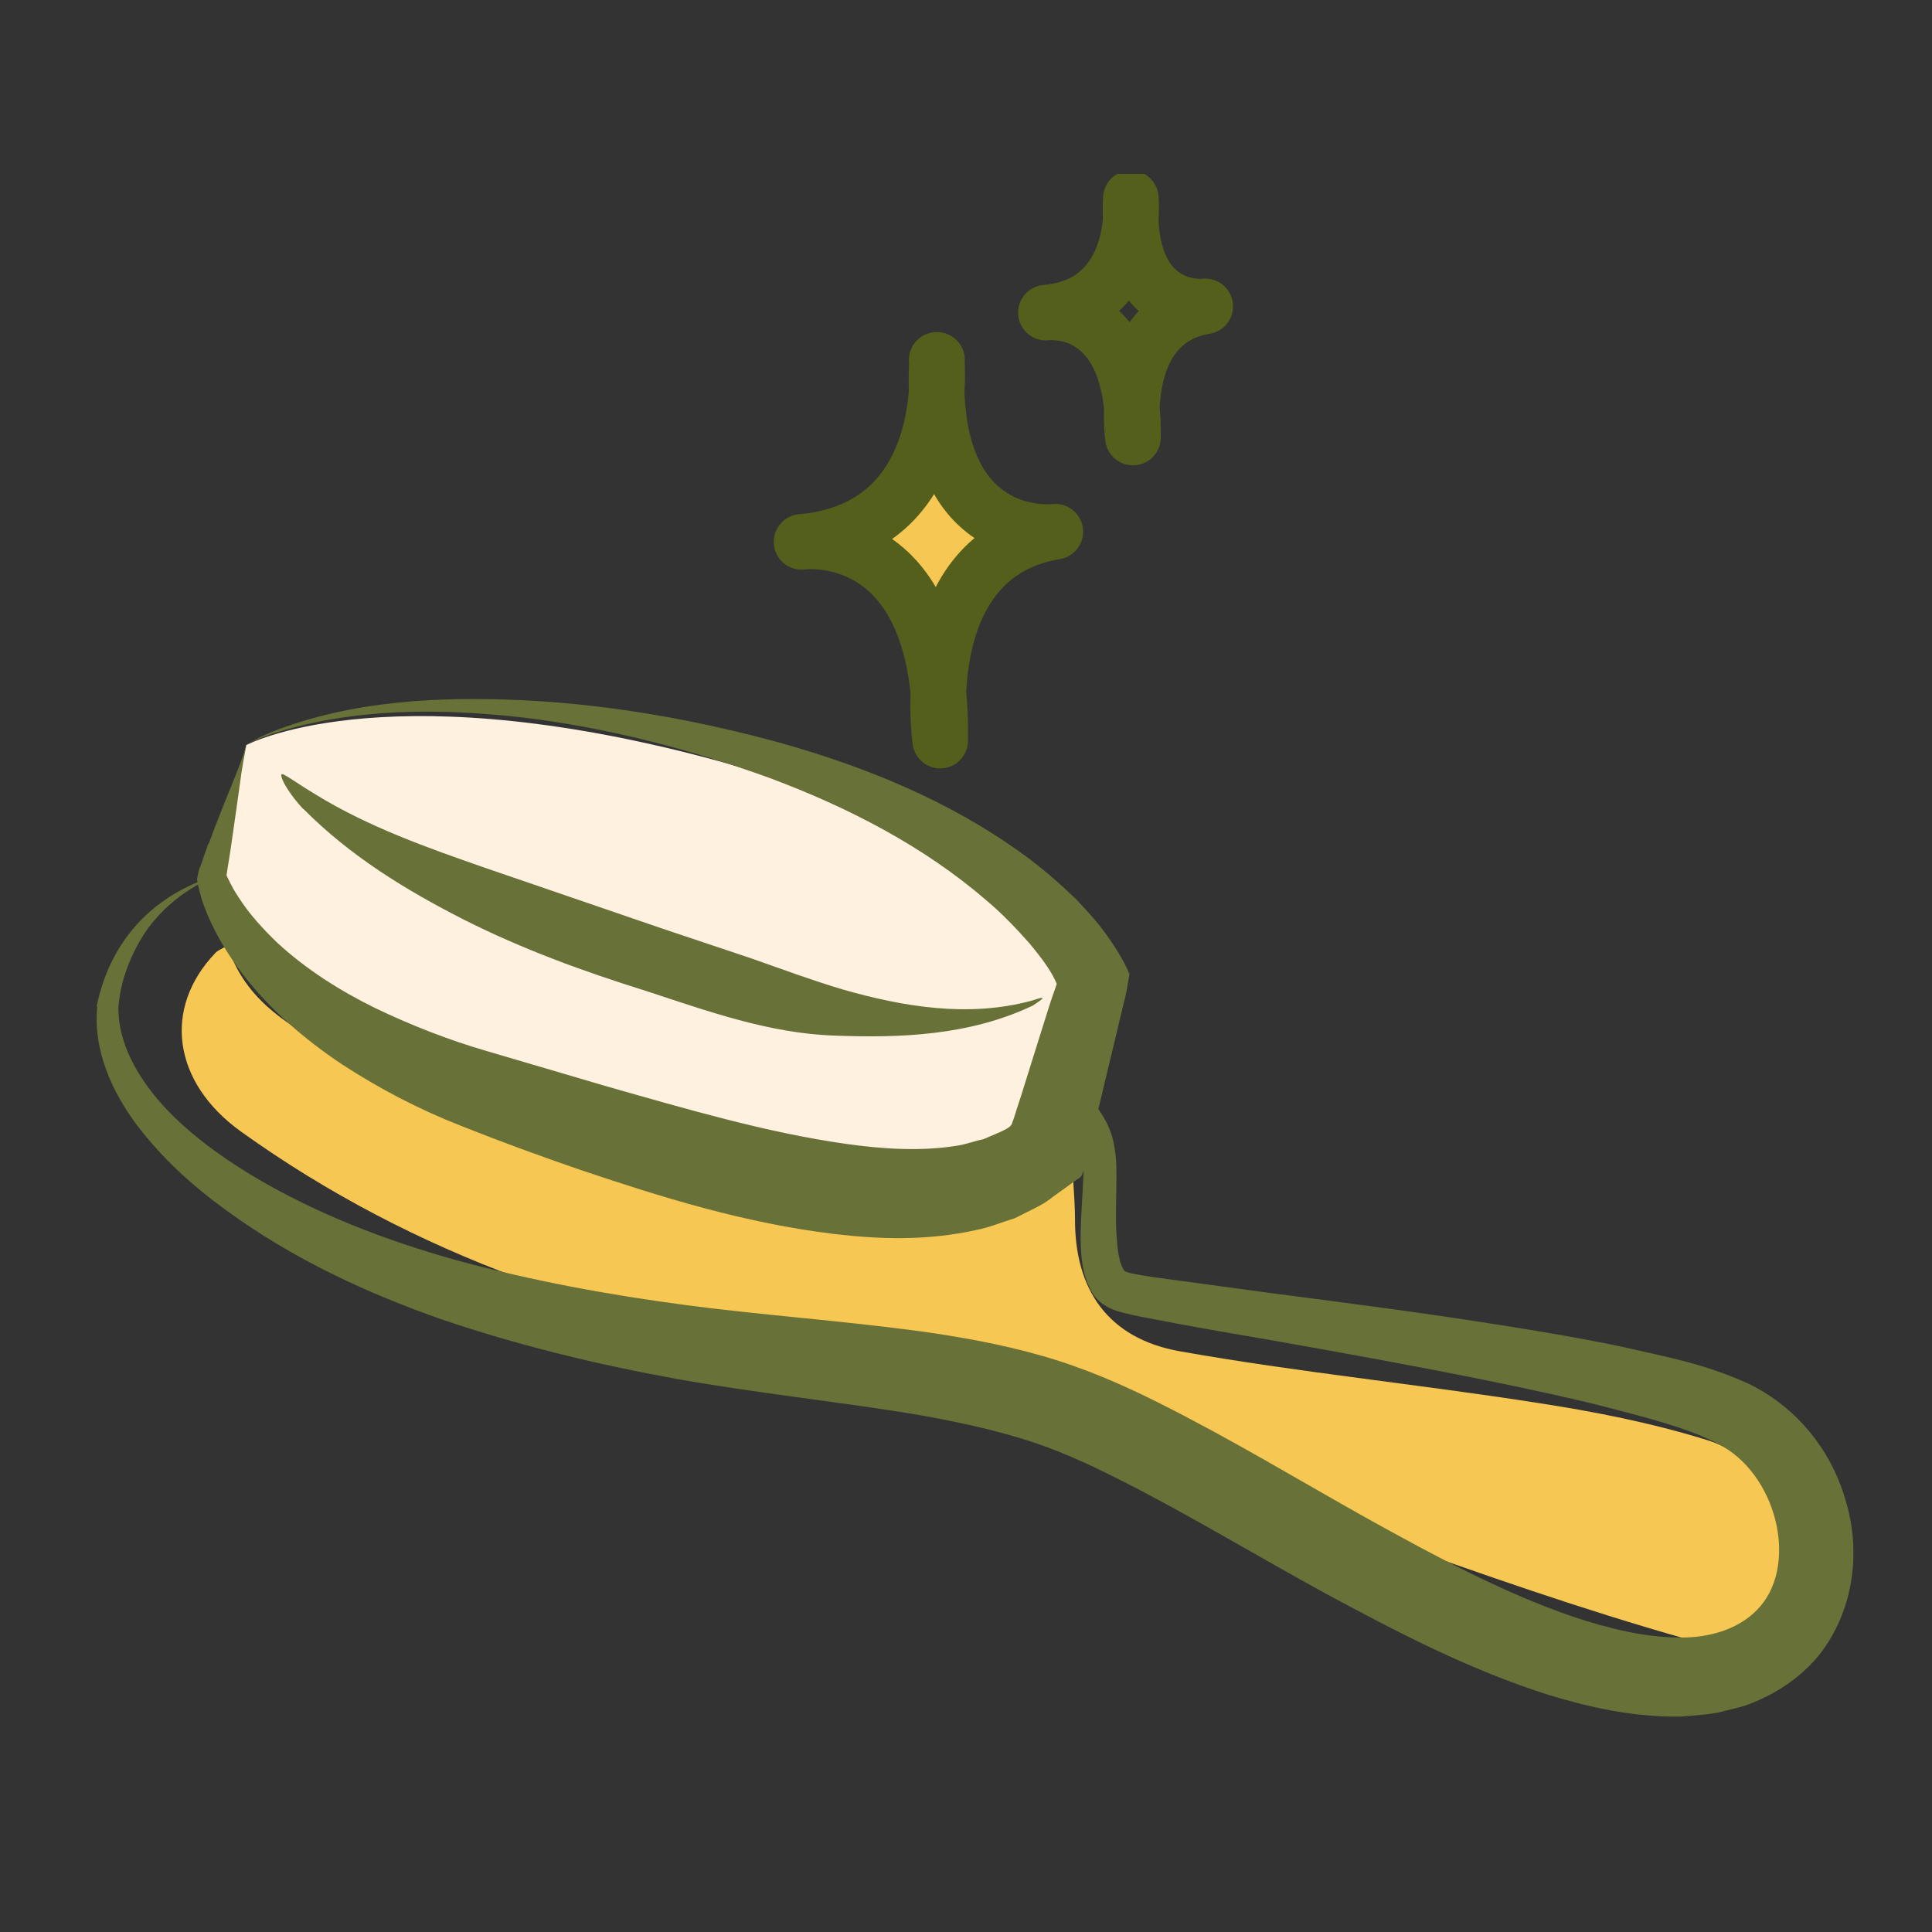<?xml version="1.0" encoding="UTF-8"?> <svg xmlns="http://www.w3.org/2000/svg" width="100" height="100" viewBox="0 0 100 100" fill="none"><rect x="0" y="0" width="100" height="100" fill="#333333" stroke="none"/><g clip-path="url(#clip0_1248_31)"><path d="M48.701 18.52C48.701 18.52 49.573 27.25 41.705 27.938C41.705 27.938 49.064 26.888 48.883 38.226C48.883 38.226 47.483 28.626 54.843 27.413C54.843 27.413 48.192 28.282 48.719 18.52H48.701Z" fill="#F6C752"></path><path d="M11.778 48.949C12.595 51.557 14.649 52.934 16.866 54.111C26.732 59.382 37.272 62.406 48.428 63.294C51.027 63.493 53.316 62.877 55.533 60.812C55.588 61.809 55.642 62.443 55.642 63.077C55.624 66.735 57.332 69.271 61.057 69.941C67.181 71.028 73.377 71.644 79.519 72.604C82.481 73.057 85.443 73.636 88.314 74.524C90.985 75.339 92.384 77.784 92.347 80.574C92.293 83.725 90.294 85.682 87.278 84.83C81.899 83.309 76.594 81.443 71.324 79.559C68.871 78.69 66.527 77.495 64.219 76.281C57.423 72.713 50.118 71.173 42.559 70.068C31.747 68.492 21.481 65.033 12.468 58.567C8.943 56.031 8.398 52.191 11.16 49.311C11.287 49.184 11.487 49.112 11.759 48.949H11.778Z" fill="#F6C752"></path><path d="M5.036 52.082C4.8 54.364 5.818 56.538 7.09 58.24C8.398 59.961 9.997 61.41 11.705 62.642C15.121 65.141 18.973 66.934 22.916 68.311C26.878 69.651 30.93 70.63 35.018 71.372C39.107 72.097 43.214 72.531 47.12 73.165C49.065 73.491 50.972 73.89 52.789 74.433C54.607 74.977 56.278 75.737 58.059 76.643C61.566 78.418 65.055 80.537 68.671 82.512C72.305 84.468 76.03 86.424 80.21 87.746C82.317 88.38 84.552 88.887 87.005 88.851C87.641 88.796 88.259 88.76 88.895 88.651C89.549 88.471 90.186 88.38 90.821 88.09C92.093 87.565 93.347 86.714 94.256 85.537C96.054 83.145 96.291 80.085 95.51 77.603C94.782 75.067 92.984 72.821 90.512 71.626C88.168 70.557 86.206 70.231 84.116 69.742C82.063 69.307 80.028 68.963 77.993 68.637C73.922 67.985 69.87 67.46 65.818 66.934L59.803 66.119C59.313 66.047 58.84 65.975 58.459 65.884C58.241 65.811 58.241 65.83 58.168 65.739C58.168 65.739 57.986 65.449 57.932 65.087C57.841 64.743 57.823 64.308 57.786 63.873C57.732 62.968 57.786 61.972 57.786 60.885C57.786 60.323 57.786 59.762 57.605 58.983C57.405 58.168 56.951 57.498 56.533 57.009C55.642 56.013 54.679 55.397 53.698 54.835C53.444 54.69 53.207 54.564 52.935 54.437C52.717 54.292 52.026 54.111 51.899 54.093L50.409 53.748L38.489 50.977C30.548 49.148 22.59 47.373 14.612 45.67C11.105 44.964 11.124 44.891 14.594 45.761C22.462 47.699 30.348 49.709 38.198 51.81C42.123 52.879 46.048 53.948 49.973 55.016C50.918 55.324 52.008 55.433 52.862 56.049C53.734 56.574 54.57 57.19 55.243 57.969C55.57 58.367 55.86 58.802 55.969 59.291C56.097 59.78 56.078 60.305 56.078 60.794C56.042 61.809 55.951 62.823 55.933 63.837C55.933 64.852 55.969 65.92 56.515 66.88C56.787 67.369 57.278 67.677 57.805 67.858C58.313 68.003 58.822 68.112 59.313 68.202C61.33 68.601 63.329 68.945 65.346 69.289C69.362 69.996 73.377 70.72 77.375 71.535C79.374 71.952 81.354 72.369 83.317 72.876C85.243 73.383 87.296 73.89 88.877 74.705C91.948 76.226 93.075 80.863 91.112 83.145C90.167 84.25 88.604 84.794 86.86 84.757C85.098 84.74 83.244 84.287 81.445 83.689C77.792 82.439 74.267 80.537 70.742 78.581C67.217 76.607 63.728 74.488 59.967 72.604C58.095 71.662 56.042 70.774 53.934 70.177C51.845 69.579 49.719 69.199 47.647 68.909C43.486 68.347 39.47 68.076 35.491 67.55C31.529 67.025 27.587 66.301 23.771 65.268C19.973 64.218 16.248 62.787 12.904 60.758C11.251 59.744 9.652 58.566 8.38 57.154C7.126 55.741 6.127 54.02 6.127 52.191C6.217 50.724 6.817 49.347 7.453 48.351C8.125 47.337 8.925 46.648 9.615 46.177C10.306 45.706 10.906 45.453 11.323 45.308C11.742 45.163 11.96 45.127 11.978 45.127C11.996 45.127 11.814 45.145 11.414 45.254C11.015 45.362 10.415 45.543 9.652 45.924C8.18 46.648 5.763 48.351 5 52.1L5.036 52.082Z" fill="#687137"></path><path d="M12.741 38.588L10.978 45.416C10.978 45.416 12.432 52.336 25.079 56.574C37.726 60.812 48.61 63.801 53.807 59.363L55.988 50.778C55.988 50.778 52.572 43.334 36.072 39.095C19.591 34.857 12.741 38.57 12.741 38.57V38.588Z" fill="#FFF1E0"></path><path d="M10.778 43.678L10.506 44.457C10.433 44.746 10.306 44.855 10.197 45.507C10.288 46.032 10.342 46.195 10.433 46.521C10.524 46.811 10.633 47.083 10.742 47.355C11.214 48.459 11.832 49.456 12.541 50.398C13.976 52.263 15.775 53.803 17.701 55.089C19.646 56.357 21.699 57.425 23.825 58.258C25.915 59.092 27.95 59.834 30.058 60.559C34.255 61.972 38.544 63.312 43.195 63.873C45.521 64.145 47.974 64.236 50.573 63.656C51.209 63.529 51.863 63.258 52.517 63.058L53.462 62.587C53.771 62.425 54.062 62.298 54.516 61.935L55.77 61.03C56.042 60.921 56.06 60.649 56.115 60.396L56.297 59.635L56.769 57.751L57.532 54.563L57.914 52.969L58.168 51.901C58.313 51.394 58.368 50.923 58.459 50.416C58.095 49.528 57.423 48.568 56.951 47.952C56.551 47.445 56.115 46.992 55.697 46.539C54.806 45.688 53.898 44.891 52.935 44.203C49.083 41.414 44.776 39.693 40.433 38.461C36.072 37.266 31.693 36.487 27.205 36.251C22.771 36.034 18.174 36.252 14.031 37.9C13.141 38.28 12.741 38.552 12.741 38.552C12.741 38.552 13.159 38.298 14.067 37.99C18.247 36.632 22.753 36.65 27.078 37.139C31.439 37.664 35.691 38.769 39.797 40.254C43.886 41.776 47.811 43.804 51.045 46.594C51.863 47.282 52.59 48.043 53.28 48.822C53.607 49.22 53.934 49.619 54.207 50.035C54.461 50.416 54.57 50.633 54.697 50.923C54.588 51.285 54.534 51.358 54.334 51.992L53.843 53.549L52.862 56.683L52.608 57.462C52.517 57.733 52.444 58.023 52.408 58.059C52.372 58.295 52.172 58.385 51.972 58.494C51.917 58.53 51.699 58.621 51.499 58.711L50.9 58.965C50.446 59.056 50.046 59.218 49.592 59.291C47.774 59.599 45.757 59.49 43.74 59.2C39.67 58.621 35.545 57.407 31.402 56.23L25.188 54.401C23.189 53.821 21.263 53.06 19.41 52.173C17.574 51.267 15.83 50.162 14.34 48.785C13.613 48.079 12.922 47.337 12.377 46.485C12.232 46.268 12.105 46.069 11.996 45.851C11.887 45.67 11.741 45.326 11.723 45.308L11.941 43.931C12.178 42.283 12.359 41.015 12.505 39.947C12.65 39.041 12.759 38.57 12.759 38.57C12.759 38.57 12.65 38.968 12.323 39.802C11.996 40.653 11.451 41.903 10.815 43.642L10.778 43.678Z" fill="#687137"></path><path d="M15.703 41.867C18.101 44.294 21.027 46.087 24.025 47.608C27.041 49.13 30.221 50.289 33.419 51.285C36.581 52.318 39.797 53.495 43.232 53.604C46.611 53.73 50.191 53.604 53.462 52.046C54.152 51.593 54.116 51.557 53.407 51.792C50.155 52.68 46.775 52.118 43.613 51.213C42.032 50.742 40.47 50.162 38.925 49.619L34.273 48.061C31.203 47.011 28.15 45.96 25.133 44.928C22.117 43.877 19.082 42.809 16.339 41.124C15.23 40.454 14.685 40.019 14.576 40.073C14.485 40.128 14.722 40.816 15.703 41.885V41.867Z" fill="#687137"></path><path d="M48.483 18.628C48.483 18.628 49.355 27.358 41.487 28.047C41.487 28.047 48.846 26.996 48.665 38.335C48.665 38.335 47.266 28.735 54.625 27.521C54.625 27.521 47.974 28.391 48.501 18.628H48.483Z" stroke="#545F1C" stroke-width="2.875" stroke-linecap="round" stroke-linejoin="round"></path><path d="M58.532 10.26C58.532 10.26 59.077 15.748 54.134 16.183C54.134 16.183 58.75 15.53 58.641 22.649C58.641 22.649 57.768 16.617 62.384 15.857C62.384 15.857 58.205 16.4 58.532 10.26Z" stroke="#545F1C" stroke-width="2.875" stroke-linecap="round" stroke-linejoin="round"></path></g><defs><clipPath id="clip0_1248_31"><rect width="91" height="80" fill="white" transform="translate(5 9)"></rect></clipPath></defs></svg> 